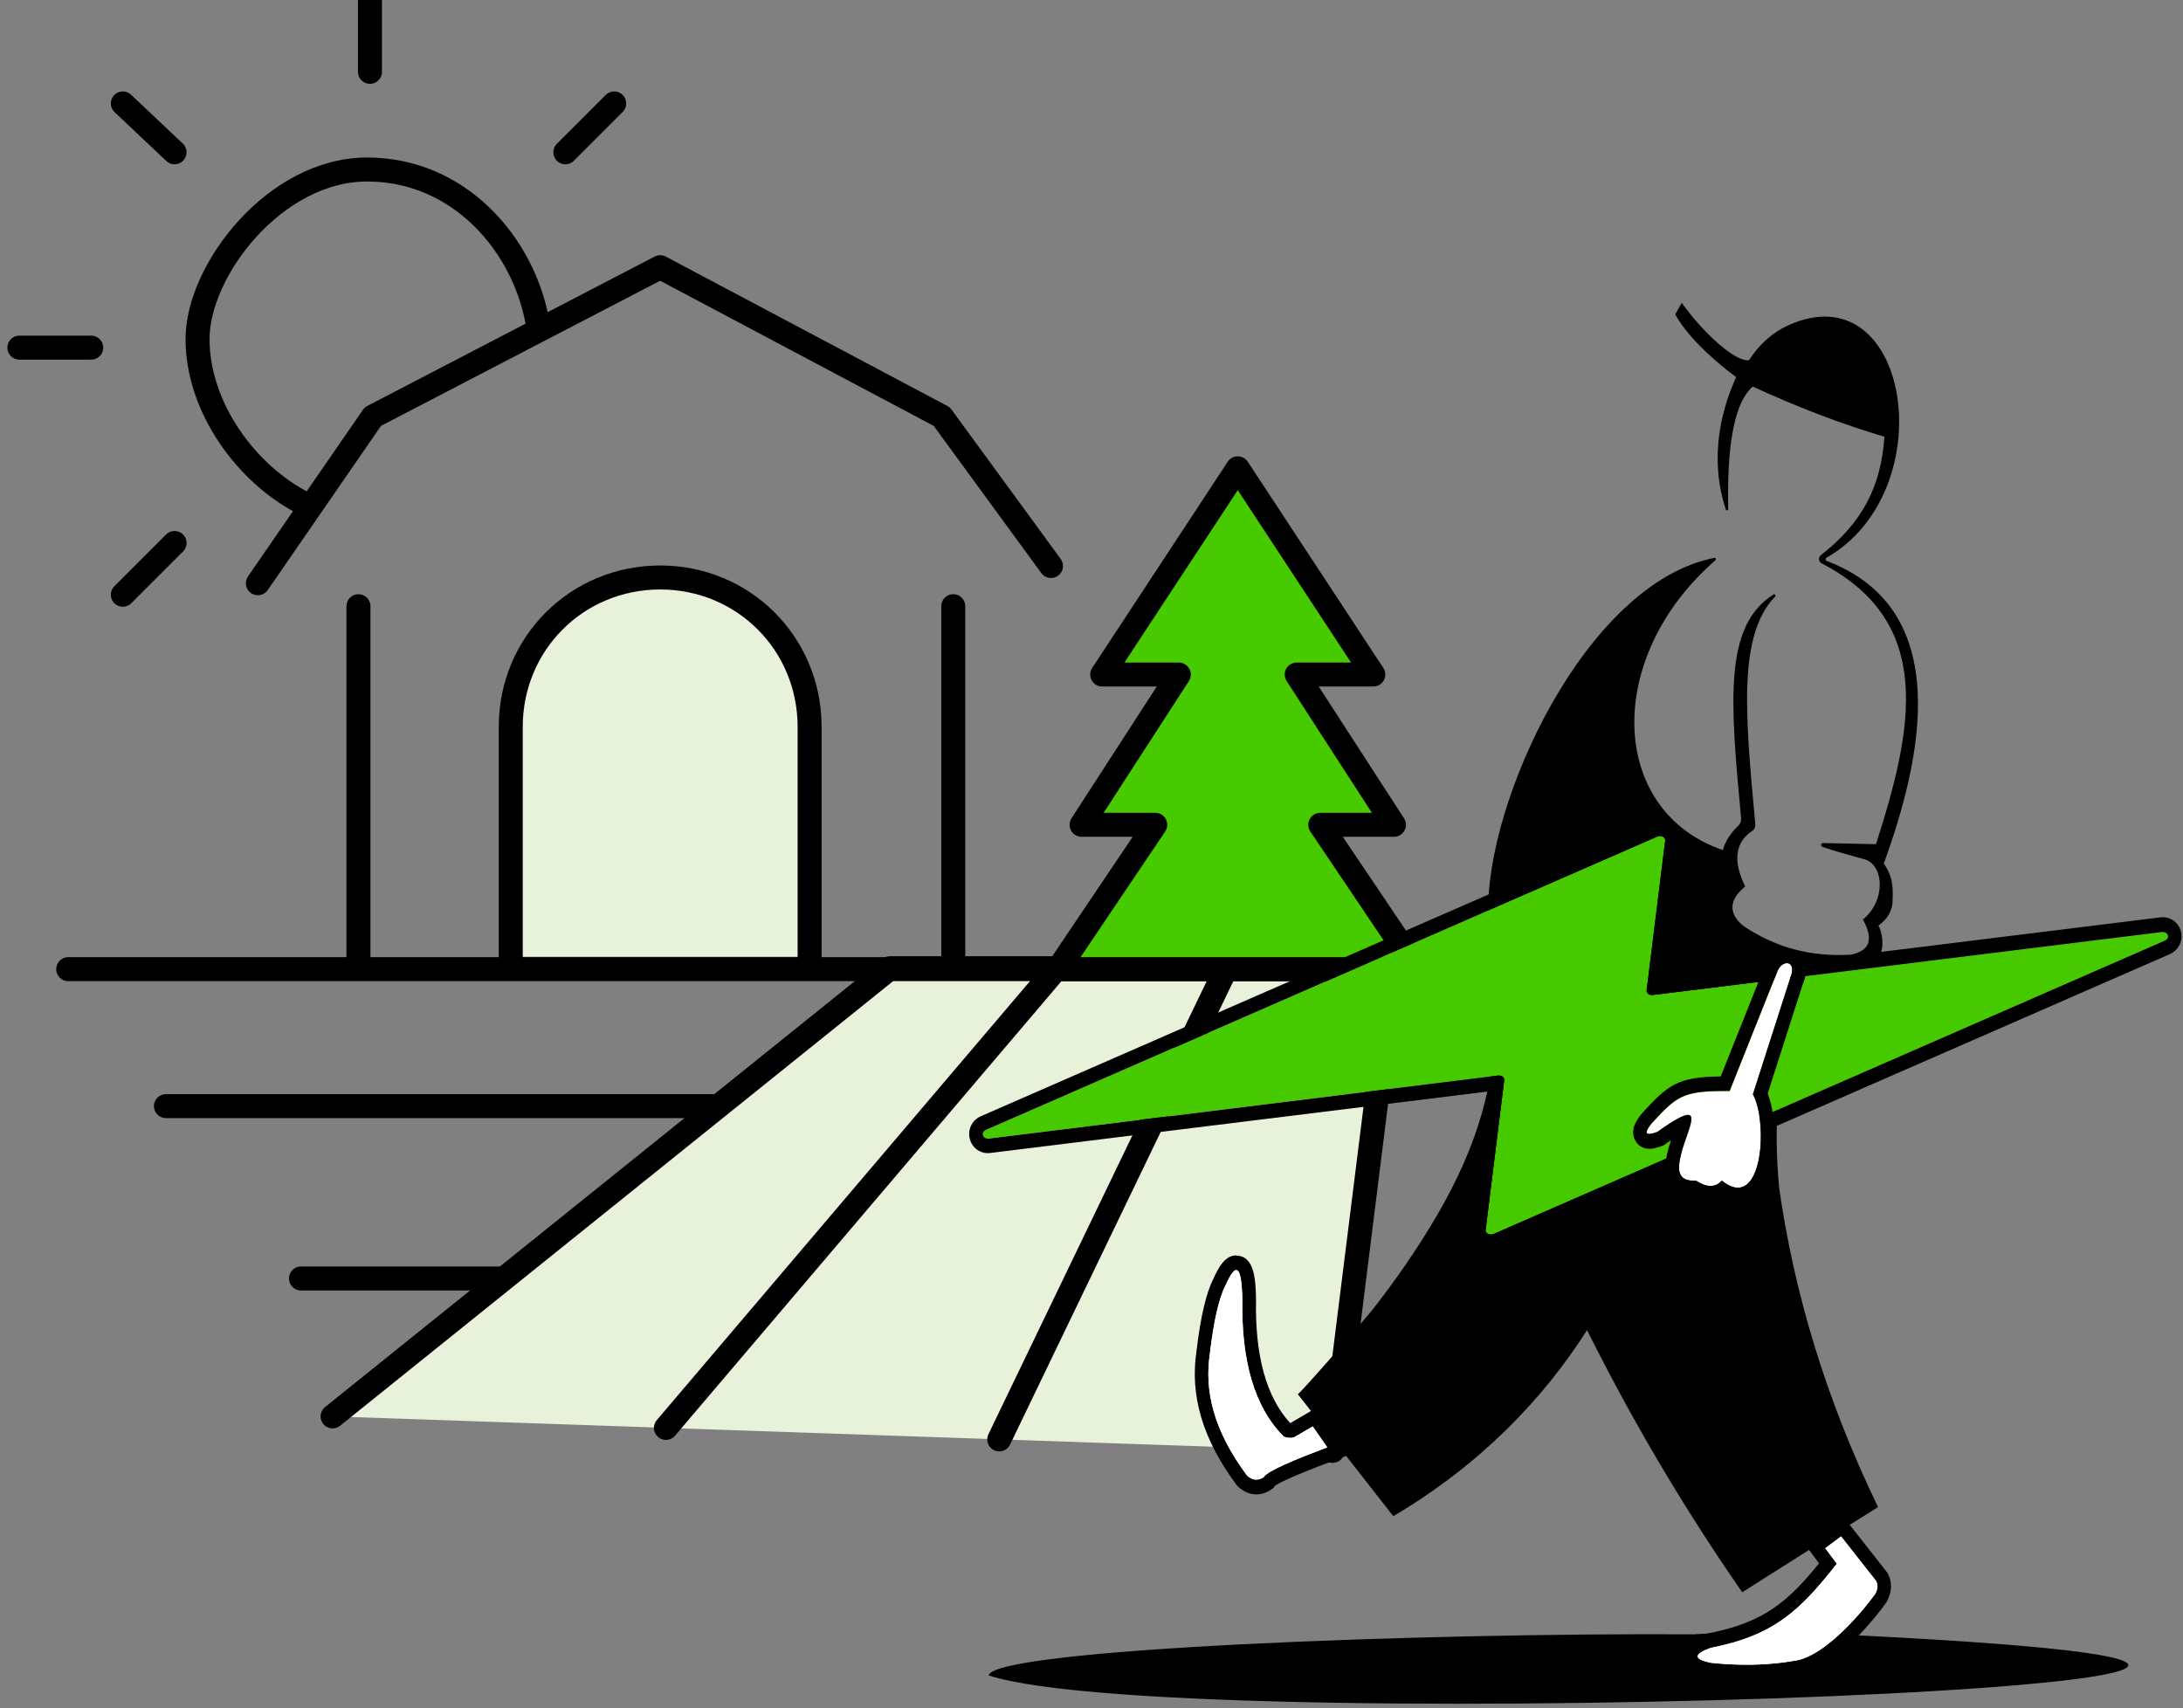 <?xml version="1.0" encoding="UTF-8"?> <svg xmlns="http://www.w3.org/2000/svg" width="455" height="356" viewBox="0 0 455 356" fill="none"><rect x="0" y="0" width="455" height="356" fill="#808080" stroke="none"/><g clip-path="url(#clip0_428_1595)"><path d="M277.749 302.4L290.326 201.8H185.514L69.322 295.214" fill="#E8F2DB"></path><path d="M277.749 302.4L290.326 201.8H185.514L69.322 295.214" stroke="black" stroke-width="5" stroke-linecap="round" stroke-linejoin="round"></path><path d="M138.798 297.61L220.252 201.8" stroke="black" stroke-width="5" stroke-linecap="round" stroke-linejoin="round"></path><path d="M208.274 300.005L255.59 201.8" stroke="black" stroke-width="5" stroke-linecap="round" stroke-linejoin="round"></path><path d="M168.745 199.405V151.5C168.745 134.135 154.97 120.362 137.601 120.362C120.232 120.362 106.457 134.135 106.457 151.5V199.405" fill="#E8F2DB"></path><path d="M168.745 199.405V151.5C168.745 134.135 154.97 120.362 137.601 120.362C120.232 120.362 106.457 134.135 106.457 151.5V199.405" stroke="black" stroke-width="5" stroke-linecap="round" stroke-linejoin="round"></path><path d="M14.222 202H305.301" stroke="black" stroke-width="5" stroke-linecap="round" stroke-linejoin="round"></path><path d="M219.053 117.966L196.294 86.828L137.599 55.69L77.706 86.828L53.749 121.559" stroke="black" stroke-width="5" stroke-linecap="round" stroke-linejoin="round"></path><path d="M74.712 126.35V200.004" stroke="black" stroke-width="5" stroke-linecap="round" stroke-linejoin="round"></path><path d="M198.691 126.35V200.004" stroke="black" stroke-width="5" stroke-linecap="round" stroke-linejoin="round"></path><path d="M149.5 230.543H34.585" stroke="black" stroke-width="5" stroke-linecap="round" stroke-linejoin="round"></path><path d="M104.5 266.472H62.733" stroke="black" stroke-width="5" stroke-linecap="round" stroke-linejoin="round"></path><path d="M63.5 105C51.522 99.012 41.174 85.031 41.174 70.659C41.174 56.288 57.345 35.329 76.511 35.329C95.677 35.329 109.005 50.832 112 67" stroke="black" stroke-width="5" stroke-linecap="round" stroke-linejoin="round"></path><path d="M77.11 0V14.97" stroke="black" stroke-width="5" stroke-linecap="round" stroke-linejoin="round"></path><path d="M4.04 72.457H19.013" stroke="black" stroke-width="5" stroke-linecap="round" stroke-linejoin="round"></path><path d="M25.602 21.558L36.382 31.738" stroke="black" stroke-width="5" stroke-linecap="round" stroke-linejoin="round"></path><path d="M25.602 123.954L36.382 113.175" stroke="black" stroke-width="5" stroke-linecap="round" stroke-linejoin="round"></path><path d="M117.836 31.738L128.018 21.558" stroke="black" stroke-width="5" stroke-linecap="round" stroke-linejoin="round"></path><path d="M295.45 202L275.182 171.91H290.536L270.268 140.592H286.237L257.984 97.607L229.731 140.592H245.7L225.432 171.91H240.787L220.518 202H295.45Z" fill="#47CA00"></path><path d="M295.45 202L275.182 171.91H290.536L270.268 140.592H286.237L257.984 97.607L229.731 140.592H245.7L225.432 171.91H240.787L220.518 202H295.45Z" stroke="black" stroke-width="5" stroke-linecap="round" stroke-linejoin="round"></path></g><path d="M330.762 277.177C340.449 296.615 351.335 314.887 363.13 331.867L377.999 322.45L378.057 322.512L391.438 314.116C380.513 291.511 373.9 269.239 370.826 247.551C369.53 234.154 370.884 222.862 372.662 214.716L375.756 205.091C376.162 204.153 376.336 203.32 376.394 202.591C378.483 202.466 380.532 202.382 382.524 202.32C383.375 202.299 384.245 202.257 385.095 202.237C395.556 202.07 391.708 192.674 391.476 192.965C392.791 191.965 394.125 190.674 394.435 188.382C394.57 185.319 394.705 182.944 392.636 179.986C400.467 158.464 407.602 127.067 380.745 116.921C380.455 116.816 380.436 116.4 380.687 116.254C405.282 102.191 398.031 56.168 372.566 67.877C369.317 69.377 366.591 71.898 364.58 75.023V75.065C361.68 75.565 354.738 69.085 350.523 63.106L349.169 65.523C351.316 69.419 355.647 73.94 361.854 78.607C355.763 92.211 358.412 102.191 359.707 106.191C359.804 106.483 360.21 106.42 360.21 106.087C360.017 95.503 360.79 84.523 365.334 80.565C374.364 84.753 383.568 88.294 392.772 91.024C392.056 101.378 388.189 108.962 379.507 115.712C378.947 116.15 379.024 117.087 379.643 117.4C403.349 129.65 398.766 151.797 391.012 175.944L379.952 175.715C379.527 175.715 379.411 176.36 379.817 176.506C382.214 177.34 385.347 178.194 388.383 179.027C392.656 180.006 393.236 187.611 388.286 191.653C390.684 196.028 389.504 198.132 385.927 198.966C377.748 199.466 370.381 197.695 363.439 193.028C361.196 191.257 359.398 188.319 363.749 184.757C361.177 179.569 361.583 175.548 365.237 173.173C365.682 172.881 365.914 172.319 365.856 171.756C363.749 148.964 362.182 132.505 369.975 124.338C370.187 124.108 369.917 123.733 369.665 123.9C359.243 130.442 360.616 146.109 362.898 170.548C362.956 171.131 362.724 171.694 362.318 172.089C360.616 173.694 359.591 175.444 359.069 177.173C335.383 169.048 334.165 137.109 357.542 116.775C357.755 116.587 357.6 116.212 357.348 116.275C330.433 121.525 309.531 167.36 310.188 190.569C310.188 190.569 310.266 195.799 311.271 206.612C312.876 223.925 307.829 239.092 299.515 253.301C295.474 260.218 290.93 266.781 286.018 273.031C284.82 274.573 270.685 290.823 270.492 290.573L290.408 316.012C308.641 305.22 321.674 291.532 330.8 277.219" fill="black"></path><path d="M387.068 340.867C387.068 340.867 387.126 340.805 387.145 340.784C387.145 340.784 377.11 344.68 374.751 345.138C368.544 346.284 362.53 346.284 356.768 345.68C352.572 344.846 353.501 343.721 356.633 342.575C359.959 341.93 362.782 341.117 365.276 340.096C365.276 340.096 353.365 340.555 353.21 340.638C295.976 340.284 207.109 343.721 206.064 349.201C247.482 362.722 572.035 350.034 387.068 340.846" fill="black"></path><path d="M372.449 197.674C370.438 197.674 368.621 199.153 367.77 201.466L358.644 224.362C349.633 224.425 347.603 226.196 342.266 232.009L342.189 232.092L342.131 232.175C341.357 233.154 339.733 235.175 340.7 237.446C341.241 238.696 342.382 239.446 343.774 239.446C344.49 239.446 345.302 239.259 346.423 238.842L346.771 238.717L347.081 238.509C347.525 238.175 347.951 237.905 348.318 237.634C347.719 239.405 347.197 241.28 347.158 243.092C347.061 245.259 347.854 246.634 348.531 247.405C349.556 248.551 350.987 249.155 352.823 249.197C354.119 249.905 355.376 250.28 356.555 250.28C357.406 250.28 358.218 250.093 358.972 249.738C360.094 250.343 361.196 250.634 362.259 250.634C364.56 250.634 366.552 249.259 367.905 246.78C370.555 241.842 370.38 232.925 368.466 227.904L375.775 205.091C376.955 202.341 376.297 200.507 375.795 199.653C375.079 198.424 373.842 197.695 372.469 197.695" fill="black"></path><path d="M257.691 261.656C255.332 261.656 253.998 264.114 252.934 266.468C251.426 269.385 250.227 274.448 249.396 281.531C247.965 290.886 250.691 300.032 257.73 309.491L257.904 309.72L258.116 309.907C259.238 310.928 260.514 311.47 261.848 311.47C262.892 311.47 263.917 311.157 264.865 310.512L265.445 310.137L265.657 309.762C266.431 309.137 269.177 307.741 277.588 304.574L281.242 303.199L278.922 299.865L275.905 295.511L274.436 293.386L272.27 294.657L268.925 296.615C263.956 291.24 261.558 282.594 261.79 270.906V270.76C261.713 267.156 261.597 261.718 257.691 261.718" fill="black"></path><path d="M384.225 316.116L382.098 317.7L378.811 320.158L376.317 322.033L378.212 324.596L379.14 325.846C372.566 333.95 367.558 338.18 355.995 340.451L355.782 340.492L355.589 340.555C354.138 341.076 350.774 342.326 350.987 345.472C351.199 348.618 354.66 349.305 356.13 349.597H356.246L356.362 349.638C358.972 349.909 361.544 350.055 364.019 350.055C367.79 350.055 371.521 349.722 375.099 349.076C382.968 347.534 391.457 336.367 393.062 334.138L393.197 333.95L393.294 333.742C394.666 331.117 394.125 329.096 393.41 327.867L393.294 327.679L393.158 327.513L385.888 318.262L384.225 316.137V316.116Z" fill="black"></path><path d="M450.567 194.278L344.49 207.382C343.736 207.487 343.117 207.007 343.195 206.403L347.062 175.235C347.158 174.485 346.23 174.006 345.399 174.36L205.562 235.488C204.344 236.008 204.827 237.446 206.161 237.279L312.238 224.175C312.973 224.071 313.611 224.55 313.533 225.154L309.666 256.322C309.57 257.072 310.498 257.551 311.348 257.197L451.205 196.09C452.423 195.569 451.94 194.132 450.605 194.298" fill="#47C900"></path><path d="M345.979 171.194C345.418 171.194 344.877 171.298 344.374 171.527L204.479 232.634C202.739 233.363 201.733 235.196 202.062 237.071C202.41 238.988 203.995 240.342 205.929 240.342C206.122 240.342 206.296 240.342 206.49 240.301L310.343 227.467L306.804 255.885C306.669 256.968 306.978 258.072 307.655 258.906C308.39 259.822 309.511 260.343 310.73 260.343C311.29 260.343 311.832 260.239 312.334 260.01L452.21 198.882C453.95 198.153 454.956 196.32 454.627 194.445C454.298 192.528 452.694 191.174 450.76 191.174C450.567 191.174 450.393 191.174 450.199 191.215L346.346 204.049L349.885 175.631C350.02 174.548 349.711 173.444 349.034 172.61C348.28 171.694 347.178 171.173 345.96 171.173M345.979 174.256C346.617 174.256 347.139 174.673 347.081 175.236L343.214 206.403C343.136 206.945 343.659 207.383 344.316 207.383C344.374 207.383 344.451 207.383 344.509 207.383L450.586 194.257C450.586 194.257 450.741 194.257 450.799 194.257C451.959 194.257 452.326 195.59 451.185 196.07L311.329 257.176C311.136 257.26 310.942 257.301 310.749 257.301C310.111 257.301 309.589 256.885 309.647 256.322L313.514 225.154C313.591 224.612 313.069 224.175 312.412 224.175C312.354 224.175 312.276 224.175 312.218 224.175L206.142 237.3C206.142 237.3 205.987 237.3 205.929 237.3C204.769 237.3 204.402 235.988 205.542 235.488L345.399 174.381C345.592 174.298 345.785 174.256 345.979 174.256Z" fill="black"></path><path d="M382.834 325.908L380.436 322.679L383.723 320.221L390.994 329.471C391.458 330.263 391.438 331.075 390.839 332.221C386.469 338.2 379.701 345.034 374.635 346.034C368.429 347.18 362.415 347.18 356.672 346.576C352.476 345.742 353.385 344.617 356.518 343.471C369.801 340.867 375.177 335.659 382.834 325.929M276.641 301.657C270.164 304.116 264.15 306.553 263.377 307.887C262.178 308.678 260.998 308.533 259.935 307.574C252.955 298.178 250.963 289.928 252.201 281.969C252.916 275.823 253.999 270.635 255.449 267.885C257.692 262.864 258.775 263.822 258.93 270.781C258.678 283.427 261.385 293.303 267.573 299.428C268.327 299.741 269.081 299.741 269.68 299.595L273.605 297.303L276.622 301.678L276.641 301.657ZM373.108 203.924L365.354 228.071C368.661 234.238 367.326 252.885 358.877 246.093C357.523 247.572 355.725 247.572 353.482 246.093C351.065 246.259 349.866 245.28 349.963 243.176C350.156 237.196 357.968 226.967 345.477 235.946C342.925 236.884 342.596 236.259 344.278 234.155C349.518 228.446 350.756 227.3 360.52 227.425L370.401 202.633C371.426 199.716 374.771 200.216 373.108 203.924Z" fill="white"></path><path d="M373.107 203.924L365.353 228.071C368.157 233.3 367.615 247.55 362.221 247.55C361.254 247.55 360.152 247.113 358.876 246.071C358.199 246.821 357.406 247.175 356.517 247.175C355.627 247.175 354.602 246.8 353.481 246.071C353.288 246.071 353.114 246.071 352.94 246.071C350.89 246.071 349.865 245.092 349.942 243.134C350.078 238.842 354.138 232.362 351.818 232.362C350.909 232.362 348.995 233.362 345.457 235.883C344.683 236.175 344.122 236.321 343.736 236.321C342.885 236.321 343.078 235.571 344.258 234.112C349.266 228.675 350.6 227.383 359.185 227.383C359.61 227.383 360.036 227.383 360.5 227.383L370.38 202.59C370.825 201.319 371.715 200.715 372.43 200.715C373.378 200.715 374.035 201.778 373.087 203.903M375.775 199.653C375.06 198.424 373.822 197.694 372.449 197.694C370.438 197.694 368.621 199.174 367.77 201.486L358.644 224.362C349.633 224.425 347.603 226.195 342.266 232.008L342.189 232.092L342.131 232.175C341.357 233.154 339.733 235.175 340.7 237.446C341.241 238.696 342.382 239.446 343.774 239.446C344.49 239.446 345.302 239.258 346.404 238.842L346.752 238.717L347.061 238.508C347.506 238.196 347.932 237.904 348.299 237.633C347.699 239.404 347.177 241.279 347.139 243.092C347.042 245.259 347.835 246.634 348.512 247.405C349.536 248.551 350.967 249.155 352.804 249.196C354.1 249.926 355.356 250.28 356.536 250.28C357.387 250.28 358.199 250.092 358.953 249.738C360.074 250.342 361.177 250.634 362.24 250.634C364.541 250.634 366.533 249.259 367.886 246.78C370.535 241.842 370.361 232.925 368.447 227.904L375.756 205.09C376.935 202.34 376.278 200.507 375.775 199.653Z" fill="black"></path><path d="M257.692 264.719C258.446 264.719 258.852 266.739 258.949 270.781C258.697 283.428 261.405 293.303 267.592 299.428C268.037 299.616 268.481 299.699 268.887 299.699C269.178 299.699 269.448 299.657 269.7 299.595L273.625 297.303L276.641 301.658C270.164 304.116 264.15 306.554 263.377 307.887C262.855 308.241 262.352 308.387 261.83 308.387C261.172 308.387 260.534 308.095 259.935 307.554C252.955 298.157 250.963 289.907 252.201 281.948C252.916 275.802 253.999 270.615 255.449 267.865C256.397 265.76 257.131 264.698 257.673 264.698" fill="white"></path><path d="M383.723 320.22L390.993 329.471C391.457 330.263 391.438 331.075 390.838 332.221C386.469 338.2 379.701 345.034 374.635 346.034C371.038 346.701 367.5 346.972 364.039 346.972C361.545 346.972 359.07 346.826 356.672 346.576C352.476 345.742 353.385 344.617 356.537 343.471C369.82 340.867 375.196 335.659 382.853 325.929L380.455 322.7L383.742 320.241L383.723 320.22Z" fill="white"></path><defs><clipPath id="clip0_428_1595"><rect width="305" height="311" fill="white"></rect></clipPath></defs></svg> 